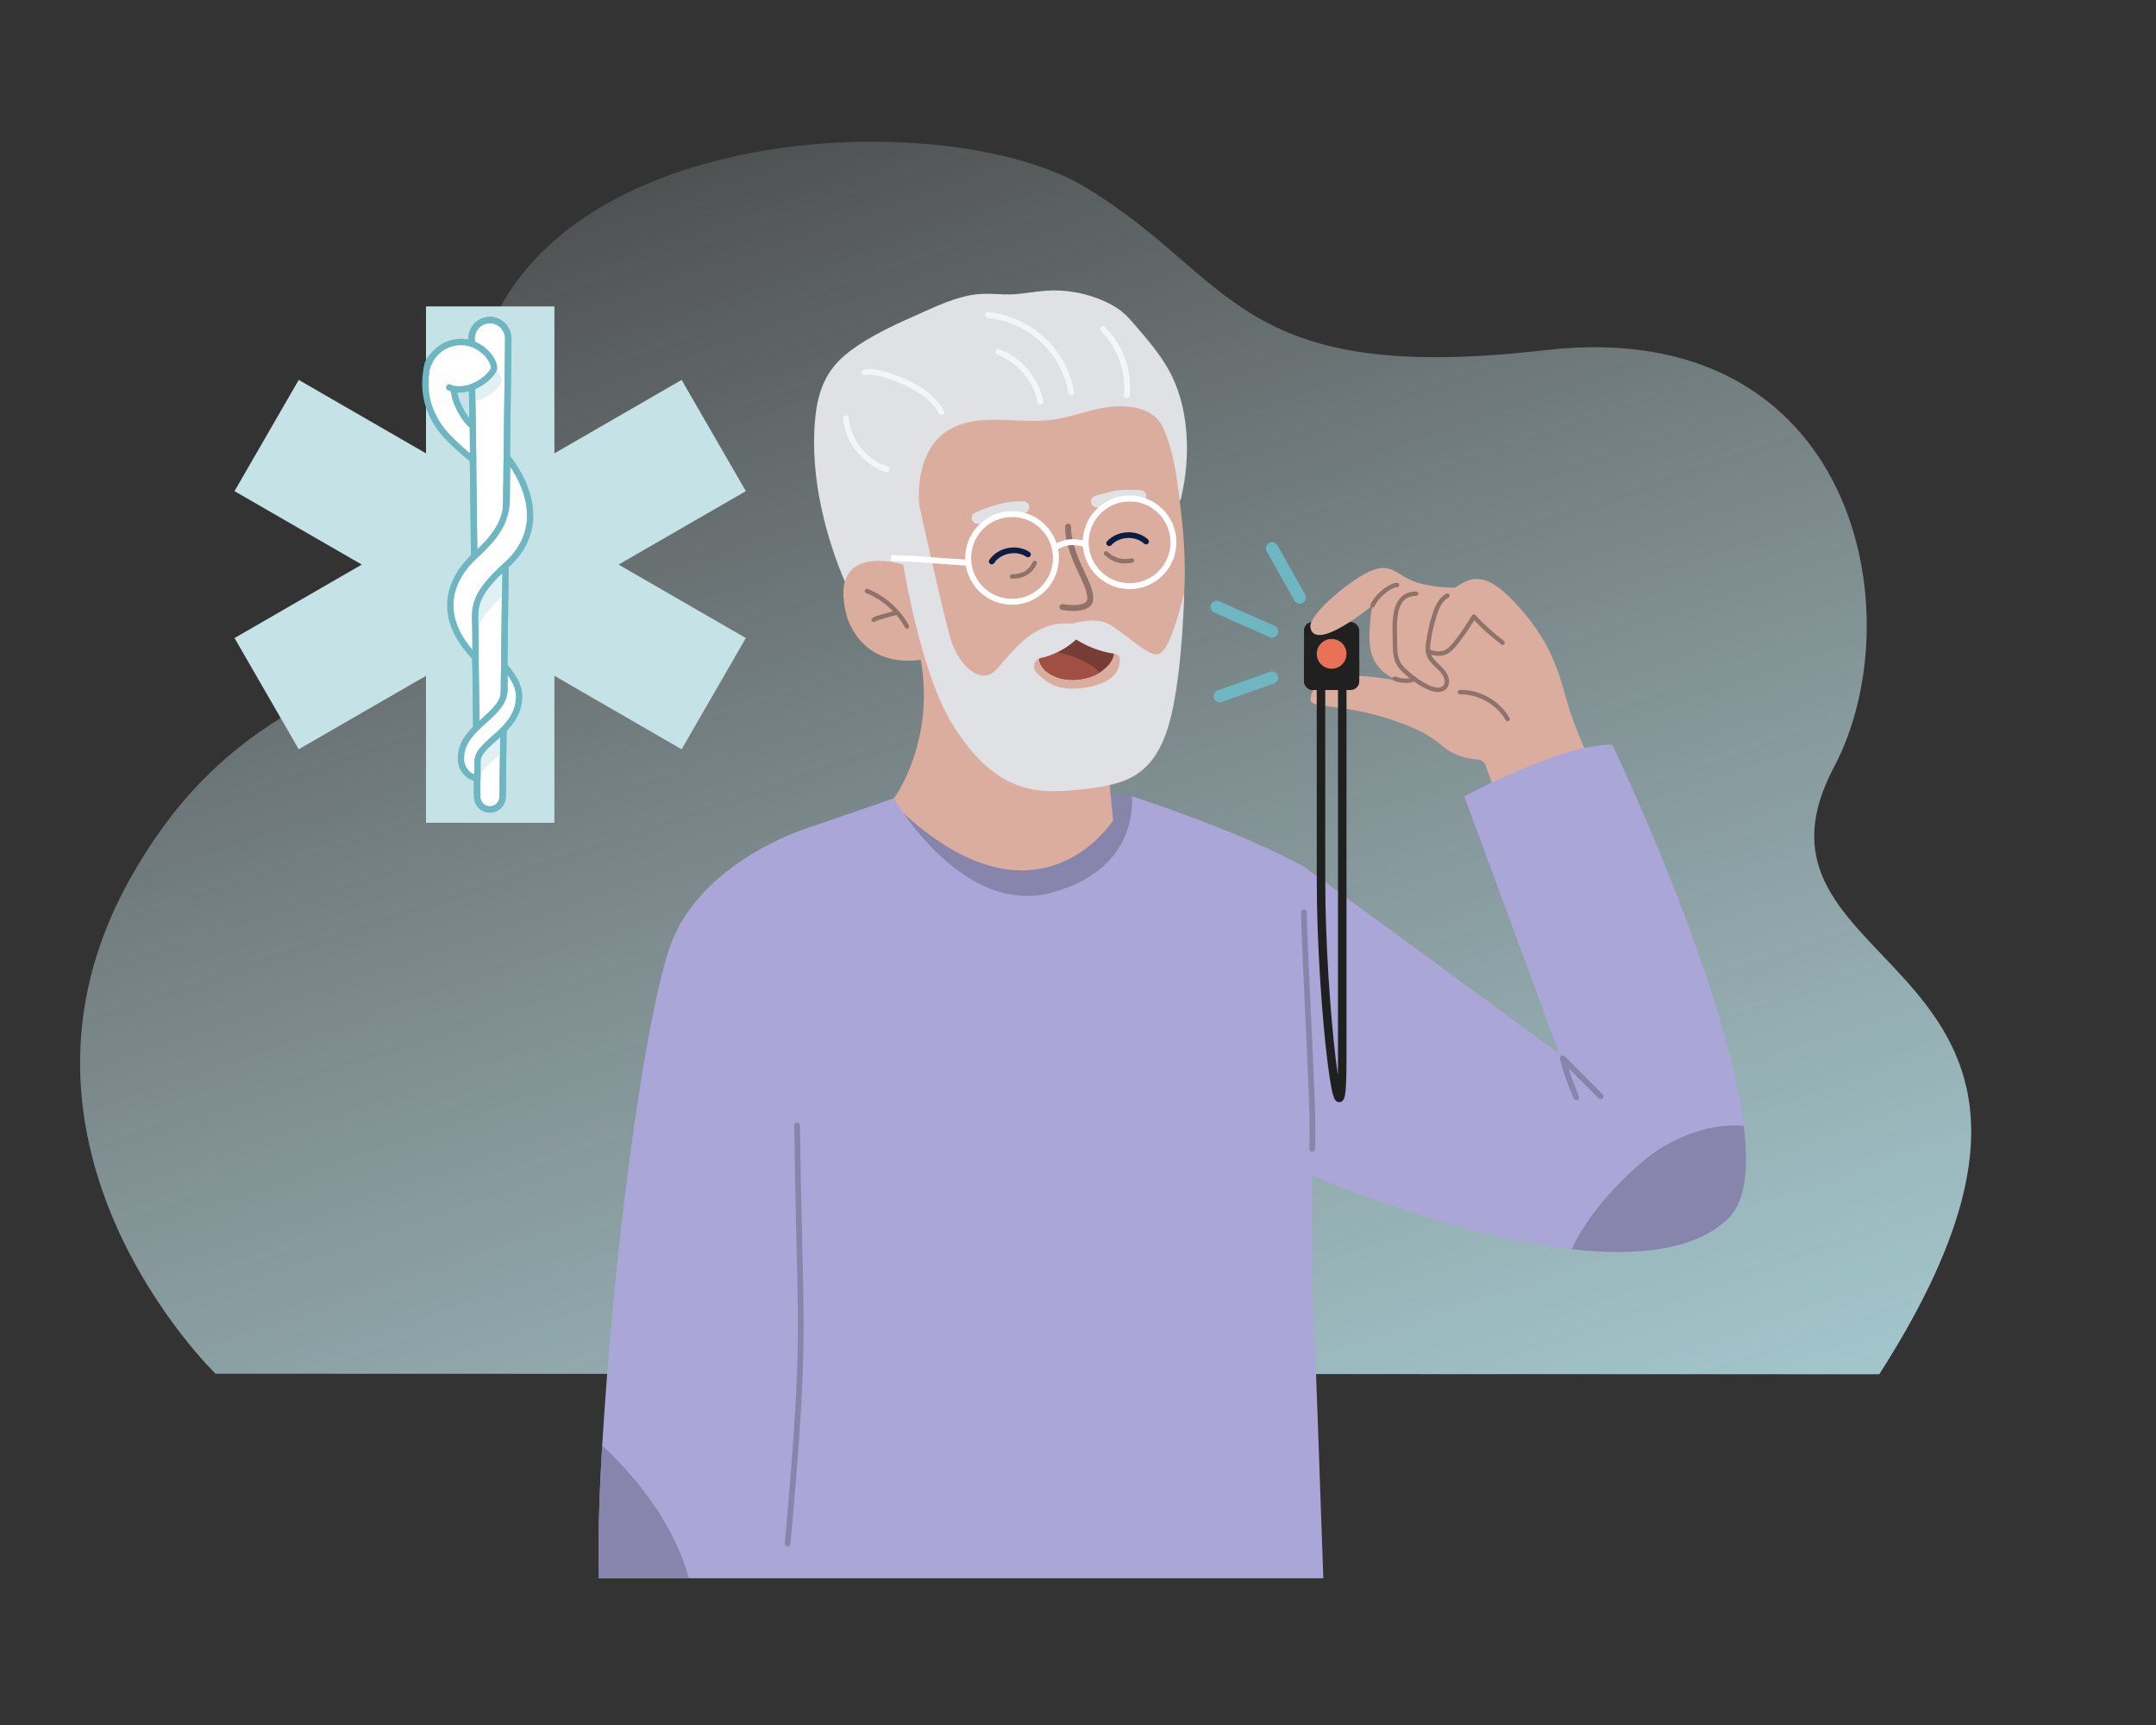 <?xml version="1.0" encoding="UTF-8"?><svg width="350" height="280" viewBox="0 0 350 280" fill="none" xmlns="http://www.w3.org/2000/svg">
<rect x="0" y="0" width="350" height="280" fill="#333333" stroke="none"/>
<path d="M34.991 222.981C34.991 222.981 -3.233 186.063 21.107 142.65C45.447 99.236 78.119 121.084 76.556 70.548C74.993 20.011 151.723 15.692 176.141 30.354C200.558 45.015 200.404 62.664 250.825 56.839C301.246 51.014 310.861 99.696 297.734 124.499C279.11 159.692 349.376 153.91 305.077 223.067L34.991 222.981Z" fill="url(#paint0_linear_12_1708)"/>
<g clip-path="url(#clip0_12_1708)">
<path d="M138.107 96.571C134.1 87.946 131.402 77.468 132.336 67.915C132.781 63.365 134.149 59.947 137.763 57.166C141.477 54.307 145.843 52.456 150.093 50.554C153.056 49.227 156.105 47.88 159.348 47.708C160.939 47.624 162.532 47.827 164.124 47.783C166.021 47.729 167.89 47.325 169.783 47.193C173.239 46.952 176.756 47.644 179.864 49.173C180.63 49.551 181.374 49.98 182.042 50.51C182.884 51.179 183.591 52 184.294 52.814C186.25 55.083 188.219 57.372 189.692 59.98C193.082 65.986 193.314 74.038 191.788 80.598C191.714 80.918 191.631 81.254 191.407 81.493C190.85 82.091 189.819 81.732 189.249 81.148C188.013 79.884 186.824 78.521 185.413 77.427C183.514 75.955 181.527 74.569 179.401 73.442C176.12 71.702 171.296 69.959 168.371 73.27C161.663 80.862 154.446 93.961 154.446 93.961C154.446 93.961 141.578 101.877 138.107 96.57L138.107 96.571Z" fill="#DFE1E5"/>
<path d="M183.747 129.243L179.953 128.898L175.469 134.072L166.155 135.797L158.911 134.072L144.769 130.278L148.218 142.351L159.946 149.594L177.538 148.905L184.782 137.521L183.747 129.243Z" fill="#8885AC"/>
<path d="M180.702 133.151C180.702 133.151 168.031 153.326 144.675 130.104C144.972 130.104 152.435 119.878 149.145 105.463L172.866 113.274L179.283 118.392L180.702 133.151H180.702Z" fill="#DBAD9E"/>
<path d="M150.667 106.913C147.174 107.615 140.585 107.876 137.629 100.572C134.292 89.368 143.406 90.637 146.971 91.73C147.69 91.951 150.249 90.578 150.146 89.835C149.485 85.085 148.406 79.916 149.93 75.221C151.618 70.02 155.632 68.223 160.91 68.135C164.258 68.08 167.627 68.58 170.943 68.12C173.498 67.765 175.94 66.85 178.465 66.321C181.94 65.593 187.014 65.612 188.77 69.33C190.629 73.266 191.16 78.406 191.682 82.694C195.873 117.13 178.509 120.562 178.509 120.562C178.509 120.562 157.297 128.079 150.666 106.913H150.667Z" fill="#DBAD9E"/>
<path d="M147.229 102.046C147.101 102.046 146.978 101.978 146.913 101.858C145.55 99.355 143.249 97.317 140.597 96.266C140.413 96.193 140.322 95.984 140.396 95.8C140.469 95.616 140.678 95.525 140.863 95.599C143.667 96.71 146.103 98.866 147.545 101.515C147.64 101.69 147.575 101.908 147.4 102.003C147.346 102.032 147.287 102.046 147.229 102.046Z" fill="#8F7269"/>
<path d="M141.839 100.969C141.725 100.969 141.614 100.916 141.544 100.815C141.43 100.652 141.471 100.428 141.634 100.315C142.08 100.005 143.123 99.718 144.439 99.375C144.897 99.256 145.293 99.153 145.512 99.078C145.699 99.013 145.904 99.113 145.969 99.301C146.033 99.489 145.933 99.693 145.745 99.758C145.502 99.841 145.093 99.948 144.621 100.071C143.745 100.299 142.421 100.644 142.045 100.905C141.983 100.948 141.911 100.969 141.84 100.969L141.839 100.969Z" fill="#8F7269"/>
<path d="M174.294 99.171C173.733 99.171 173.1 99.115 172.387 99.004C172.125 98.964 171.946 98.719 171.987 98.457C172.027 98.195 172.272 98.017 172.534 98.057C174.358 98.34 175.577 98.237 176.263 97.741C176.644 97.466 176.501 96.636 176.381 96.165C176.175 95.354 175.776 94.5 175.562 94.041L175.371 93.632C174.159 91.046 172.907 88.372 172.909 85.467C172.909 85.203 173.124 84.988 173.389 84.988C173.654 84.988 173.868 85.203 173.868 85.468C173.867 88.158 175.073 90.735 176.24 93.226L176.431 93.636C176.971 94.792 178.235 97.498 176.826 98.518C176.221 98.955 175.397 99.17 174.295 99.17L174.294 99.171Z" fill="#8F7269"/>
<path d="M158.707 85.032C158.336 85.032 157.983 84.816 157.826 84.455C157.615 83.969 157.838 83.405 158.325 83.194C162.296 81.472 164.289 81.348 166.144 81.366C166.674 81.372 167.098 81.805 167.093 82.335C167.087 82.865 166.655 83.291 166.124 83.284C164.422 83.266 162.717 83.379 159.088 84.953C158.963 85.007 158.834 85.032 158.706 85.032L158.707 85.032Z" fill="#DFE1E5"/>
<path d="M178.067 82.349C177.647 82.349 177.261 82.07 177.143 81.646C177.002 81.136 177.301 80.607 177.812 80.466C181.104 79.555 181.789 79.365 185.186 79.571C185.715 79.603 186.118 80.057 186.086 80.586C186.054 81.114 185.599 81.516 185.07 81.484C181.992 81.298 181.575 81.413 178.323 82.314C178.237 82.337 178.151 82.349 178.066 82.349H178.067Z" fill="#DFE1E5"/>
<rect x="211.688" y="100.957" width="8.969" height="11.038" rx="1.38" fill="#212021"/>
<path d="M228.119 110.746C228.119 110.746 221.935 109.34 218.225 109.797C214.852 110.213 212.838 111.256 212.736 113.597C212.923 115.083 217.609 114.116 225.579 116.725C233.549 119.333 233.386 121.056 235.996 122.292C237.53 123.018 238.921 123.223 239.808 123.268C240.422 123.3 240.961 123.679 241.171 124.256L243.005 129.294C243.005 129.294 255.097 128.333 258.12 123.528C258.12 123.528 255.784 118.448 254.684 114.878C253.585 111.309 252.623 105.679 247.539 99.638C242.455 93.596 239.706 92.772 236.271 95.381C236.271 95.381 233.248 95.518 230.087 94.557C226.927 93.596 226.102 91.399 222.942 92.498C219.781 93.596 212.361 99.706 212.726 101.834C213.446 106.03 222.804 98.265 222.804 98.265C222.804 98.265 221.694 103.793 222.808 106.595C224.228 110.164 228.117 110.746 228.117 110.746L228.119 110.746Z" fill="#DBAD9E"/>
<path d="M233.423 112.343C233.305 112.343 233.186 112.334 233.066 112.315C231.065 112.002 228.267 109.822 227.099 108.436C226.211 107.382 226.093 105.892 226.098 104.439C226.099 104.115 226.089 103.746 226.078 103.354C226.021 101.301 225.943 98.489 227.364 97.005C227.983 96.359 228.828 96.022 229.877 96.005C230.074 96 230.239 96.16 230.243 96.358C230.246 96.557 230.087 96.72 229.889 96.723C229.027 96.738 228.371 96.992 227.884 97.501C226.671 98.769 226.743 101.407 226.797 103.334C226.808 103.731 226.818 104.106 226.817 104.441C226.813 105.667 226.873 107.052 227.649 107.972C228.744 109.272 231.442 111.333 233.177 111.605C233.529 111.66 234.005 111.607 234.286 111.293C234.661 110.875 234.535 110.167 234.26 109.685C233.977 109.19 233.547 108.778 233.093 108.343C232.46 107.737 231.805 107.111 231.55 106.22C231.369 105.587 231.432 104.92 231.505 104.344C231.71 102.735 232.068 101.137 232.57 99.593C232.947 98.432 233.542 97.015 234.803 96.366C234.979 96.275 235.196 96.344 235.287 96.521C235.378 96.698 235.309 96.914 235.132 97.005C234.105 97.534 233.589 98.785 233.254 99.816C232.766 101.316 232.418 102.87 232.218 104.435C232.151 104.963 232.097 105.52 232.241 106.022C232.443 106.726 233 107.26 233.59 107.824C234.061 108.276 234.549 108.742 234.883 109.328C235.296 110.05 235.437 111.085 234.821 111.772C234.494 112.137 233.978 112.343 233.422 112.343L233.423 112.343Z" fill="#8F7269"/>
<path d="M233.539 106.442C232.8 106.442 232.005 106.258 231.568 105.874C231.419 105.743 231.404 105.517 231.535 105.367C231.666 105.218 231.893 105.203 232.042 105.334C232.496 105.731 233.899 105.858 234.504 105.556C235.152 105.233 235.65 104.643 236.106 104.067C237.143 102.756 238.093 101.359 238.93 99.913C238.987 99.815 239.087 99.75 239.199 99.736C239.312 99.723 239.425 99.764 239.503 99.847C240.927 101.362 242.487 102.77 244.14 104.031C244.298 104.151 244.328 104.378 244.208 104.535C244.087 104.693 243.861 104.723 243.703 104.603C242.146 103.414 240.67 102.098 239.309 100.687C238.515 102.015 237.629 103.3 236.67 104.513C236.164 105.153 235.605 105.81 234.825 106.2C234.503 106.36 234.033 106.443 233.538 106.443L233.539 106.442Z" fill="#8F7269"/>
<path d="M222.805 98.624C222.753 98.624 222.7 98.612 222.65 98.588C222.471 98.502 222.395 98.287 222.482 98.109C223.453 96.094 225.838 94.52 226.821 94.6C227.019 94.616 227.167 94.789 227.151 94.987C227.135 95.184 226.961 95.332 226.763 95.316C226.166 95.267 224.024 96.565 223.13 98.42C223.068 98.549 222.939 98.624 222.806 98.624H222.805Z" fill="#8F7269"/>
<path d="M244.751 117.084C244.627 117.084 244.505 117.02 244.439 116.904C242.984 114.378 240.072 112.704 237.155 112.704C237.107 112.704 237.059 112.704 237.011 112.705C236.813 112.708 236.648 112.551 236.644 112.352C236.64 112.153 236.799 111.99 236.997 111.986C238.588 111.956 240.194 112.371 241.639 113.189C243.085 114.006 244.269 115.167 245.062 116.545C245.161 116.717 245.102 116.937 244.93 117.036C244.873 117.068 244.812 117.084 244.751 117.084V117.084Z" fill="#8F7269"/>
<path d="M280.576 197.773C275.099 203.063 265.497 203.936 255.167 202.766C250.208 202.211 245.076 201.175 240.156 199.929C225.01 196.124 211.879 190.336 211.879 190.336C211.879 190.336 207.726 173.007 208.579 156.877C208.886 151.079 209.845 145.434 211.879 140.805L253.143 171.052L237.719 129.275C237.719 129.275 253.651 120.62 261.757 120.908C261.757 120.908 280.269 159.647 283.079 182.764C283.914 189.598 283.367 195.07 280.576 197.772V197.773Z" fill="#AAA7D8"/>
<path d="M214.823 256.182H97.229C97.017 249.29 97.383 240.961 97.761 234.619C97.784 234.31 98.002 230.778 98.088 229.565C100.488 194.635 105.295 163.49 108.778 153.599C113.602 139.907 130.788 134.509 130.788 134.509L145.114 129.588C145.114 129.588 156.04 148.779 170.632 144.921C185.217 141.063 183.747 129.243 183.747 129.243C184.108 129.42 201.097 134.766 211.879 140.805C211.879 140.805 213.048 164.314 213.065 176.77C213.093 199.913 212.704 203.285 213.065 209.072C213.345 213.611 214.388 243.486 214.823 256.182Z" fill="#AAA7D8"/>
<path d="M228.253 110.856C227.619 110.856 226.91 110.734 226.282 110.488C226.097 110.416 226.006 110.207 226.078 110.023C226.15 109.838 226.358 109.747 226.543 109.819C227.748 110.29 229.014 110.185 229.357 109.906C229.511 109.78 229.737 109.803 229.863 109.957C229.988 110.111 229.965 110.337 229.811 110.462C229.489 110.725 228.912 110.857 228.253 110.857V110.856Z" fill="#8F7269"/>
<path d="M178.865 108.933C178.741 109.027 178.603 109.122 178.462 109.194C175.826 110.816 171.666 110.797 169.576 108.727C168.771 107.916 168.243 106.581 169.041 105.619C169.094 105.543 169.162 105.477 169.244 105.41C170.107 104.526 171.712 103.887 173.31 103.688C173.31 103.688 178.044 102.872 179.99 104.465C181.699 105.864 180.482 107.756 178.866 108.932L178.865 108.933Z" fill="#753D35"/>
<path d="M178.462 109.195C175.826 110.817 171.666 110.797 169.576 108.728C168.771 107.917 168.243 106.581 169.041 105.619C169.094 105.543 169.162 105.478 169.244 105.411C169.54 105.433 169.897 105.485 170.301 105.569C171.796 105.868 173.237 106.207 174.618 106.73C175.485 107.059 176.832 107.68 177.765 108.445C178.05 108.682 178.292 108.935 178.462 109.195Z" fill="#A04F42"/>
<path d="M182.595 91.457C181.367 91.457 180.358 91.024 179.306 90.088C179.157 89.956 179.144 89.728 179.276 89.581C179.409 89.432 179.636 89.419 179.785 89.552C180.992 90.626 182.082 90.927 183.675 90.628C183.87 90.591 184.058 90.72 184.095 90.915C184.132 91.11 184.003 91.298 183.808 91.335C183.378 91.415 182.976 91.457 182.595 91.457V91.457Z" fill="#8F7269"/>
<path d="M164.292 93.928C164.093 93.928 163.932 93.767 163.932 93.569C163.932 93.37 164.093 93.209 164.292 93.209C166.629 93.209 167.32 91.873 167.652 91.23L167.664 91.206C167.755 91.029 167.972 90.96 168.149 91.052C168.325 91.143 168.395 91.36 168.303 91.536L168.29 91.56C167.924 92.269 167.067 93.928 164.291 93.928H164.292Z" fill="#8F7269"/>
<path d="M164.304 98.158C164.1 98.158 163.894 98.15 163.688 98.134C161.664 97.973 159.824 97.034 158.507 95.49C157.19 93.946 156.553 91.981 156.714 89.959C157.047 85.784 160.717 82.658 164.895 82.99C166.919 83.151 168.759 84.091 170.077 85.634C171.394 87.178 172.031 89.143 171.87 91.165C171.709 93.187 170.769 95.026 169.224 96.343C167.835 97.525 166.108 98.158 164.304 98.158ZM164.287 83.925C160.861 83.925 157.947 86.565 157.67 90.035C157.529 91.802 158.086 93.519 159.237 94.868C160.387 96.217 161.996 97.037 163.764 97.178C163.944 97.193 164.124 97.2 164.303 97.2C165.879 97.2 167.388 96.646 168.601 95.613C169.951 94.463 170.772 92.856 170.913 91.089C171.054 89.322 170.498 87.605 169.347 86.256C168.196 84.907 166.588 84.087 164.819 83.946C164.64 83.931 164.463 83.925 164.287 83.925Z" fill="white"/>
<path d="M183.386 95.622C183.181 95.622 182.976 95.614 182.77 95.597C178.591 95.265 175.463 91.598 175.796 87.423C176.128 83.247 179.798 80.121 183.977 80.454C186.001 80.615 187.841 81.554 189.159 83.098C190.476 84.642 191.113 86.606 190.951 88.629C190.79 90.651 189.85 92.49 188.305 93.806C186.917 94.988 185.19 95.622 183.386 95.622ZM176.752 87.499C176.461 91.147 179.195 94.352 182.846 94.642C184.614 94.783 186.333 94.227 187.683 93.077C189.033 91.927 189.855 90.32 189.995 88.553C190.136 86.786 189.58 85.069 188.429 83.72C187.278 82.371 185.67 81.551 183.901 81.41C180.251 81.12 177.043 83.851 176.752 87.499L176.752 87.499Z" fill="white"/>
<path d="M171.378 89.303L170.943 88.449C173.22 87.29 174.236 87.361 176.356 87.838L176.145 88.773C174.193 88.334 173.392 88.278 171.378 89.304L171.378 89.303Z" fill="white"/>
<path d="M143.933 76.631C143.886 76.631 143.838 76.623 143.791 76.609C140.049 75.41 137.203 71.841 136.87 67.929C136.848 67.674 137.038 67.449 137.293 67.427C137.548 67.405 137.773 67.595 137.795 67.85C138.098 71.399 140.68 74.637 144.075 75.725C144.319 75.803 144.453 76.064 144.375 76.308C144.312 76.505 144.129 76.63 143.933 76.63V76.631Z" fill="#F4F5F7"/>
<path d="M152.839 67.369C152.676 67.369 152.518 67.283 152.433 67.13C150.751 64.107 147.294 62.56 144.471 61.549C143.232 61.106 141.797 60.653 140.445 60.889C140.192 60.933 139.952 60.764 139.908 60.512C139.864 60.26 140.033 60.019 140.285 59.975C141.861 59.7 143.433 60.193 144.783 60.676C147.76 61.741 151.412 63.386 153.245 66.68C153.37 66.904 153.289 67.186 153.064 67.311C152.993 67.35 152.915 67.369 152.839 67.369Z" fill="#F4F5F7"/>
<path d="M168.916 65.637C168.7 65.637 168.506 65.485 168.462 65.264C167.771 61.824 165.202 58.802 161.915 57.566C161.675 57.475 161.554 57.208 161.644 56.968C161.735 56.728 162.002 56.607 162.242 56.697C165.822 58.044 168.621 61.335 169.373 65.082C169.423 65.334 169.26 65.578 169.009 65.628C168.978 65.635 168.947 65.638 168.917 65.638L168.916 65.637Z" fill="#F4F5F7"/>
<path d="M173.92 64.178C173.699 64.178 173.503 64.019 173.463 63.794C172.905 60.625 171.298 57.673 168.938 55.483C166.579 53.293 163.514 51.91 160.31 51.588C160.055 51.562 159.868 51.335 159.894 51.08C159.92 50.825 160.147 50.639 160.403 50.665C163.808 51.007 167.063 52.477 169.571 54.804C172.078 57.131 173.785 60.267 174.379 63.633C174.424 63.886 174.255 64.126 174.002 64.171C173.975 64.175 173.947 64.178 173.921 64.178H173.92Z" fill="#F4F5F7"/>
<path d="M182.914 64.612C182.898 64.612 182.882 64.611 182.865 64.609C182.61 64.583 182.424 64.355 182.451 64.1C182.841 60.346 181.409 56.371 178.714 53.727C178.531 53.547 178.528 53.253 178.708 53.071C178.888 52.887 179.182 52.885 179.365 53.065C180.795 54.468 181.92 56.237 182.621 58.181C183.321 60.124 183.582 62.204 183.375 64.196C183.35 64.435 183.148 64.612 182.914 64.612V64.612Z" fill="#F4F5F7"/>
<path d="M160.996 91.606C160.908 91.606 160.818 91.581 160.739 91.527C160.526 91.385 160.469 91.096 160.611 90.883C161.269 89.903 162.367 89.201 163.624 88.956C164.882 88.711 166.163 88.95 167.141 89.613C167.354 89.756 167.409 90.045 167.265 90.257C167.121 90.47 166.832 90.525 166.62 90.381C165.845 89.856 164.818 89.669 163.802 89.866C162.786 90.064 161.904 90.623 161.383 91.4C161.294 91.533 161.147 91.605 160.997 91.605L160.996 91.606Z" fill="#091E42"/>
<path d="M180.065 88.642C179.954 88.642 179.842 88.602 179.753 88.522C179.563 88.349 179.549 88.056 179.722 87.866C180.516 86.992 181.704 86.457 182.984 86.399C184.263 86.341 185.497 86.765 186.367 87.563C186.556 87.736 186.569 88.029 186.395 88.218C186.221 88.407 185.928 88.42 185.739 88.246C185.049 87.614 184.061 87.279 183.026 87.326C181.992 87.373 181.038 87.798 180.41 88.49C180.318 88.59 180.192 88.642 180.066 88.642H180.065Z" fill="#091E42"/>
<path d="M186.988 106.082C185.482 105.555 181.598 102.075 179.861 101.232C177.54 100.092 174.087 101.232 174.087 101.232C168.093 100.658 164.755 105.248 161.944 108.478C159.143 111.717 155.69 107.615 154.549 104.414C153.408 101.204 148.5 78.657 148.5 78.657C144.184 75.207 145.926 87.21 145.926 87.21C145.926 87.21 148.679 107.845 154.549 117.448C161.792 129.294 168.937 128.843 175.593 128.124C182.692 127.358 187.842 126.207 190.221 115.789C191.995 107.998 192.235 96.363 192.235 96.363C189.713 106.081 188.504 106.608 186.988 106.081V106.082ZM174.116 111.785C171.076 111.794 169.56 110.481 168.237 109.139C167.488 108.382 167.881 107.05 168.918 106.82C171.067 106.35 173.09 105.296 174.702 103.801C175.556 104.347 176.476 104.817 177.426 105.19C178.52 105.622 179.661 105.928 180.831 106.101C181.119 106.148 181.436 106.197 181.599 106.426C181.676 106.523 181.723 106.638 181.743 106.753C182.175 110.749 176.995 111.774 174.117 111.784L174.116 111.785Z" fill="#DFE1E5"/>
<path d="M157.133 91.819C154.694 91.669 153.286 91.562 152.043 91.467C150.106 91.32 148.706 91.214 144.655 91.041L144.695 90.084C148.763 90.257 150.17 90.364 152.116 90.512C153.355 90.606 154.76 90.713 157.192 90.862L157.133 91.819Z" fill="white"/>
<path d="M127.867 251.022C127.854 251.022 127.839 251.021 127.825 251.02C127.568 250.997 127.378 250.77 127.401 250.513C129.827 223.4 129.687 217.694 129.312 202.446C129.189 197.404 129.034 191.128 128.938 182.696C128.935 182.438 129.142 182.227 129.4 182.224H129.406C129.661 182.224 129.87 182.429 129.873 182.686C129.969 191.112 130.123 197.384 130.247 202.423C130.622 217.71 130.763 223.43 128.332 250.597C128.31 250.84 128.106 251.023 127.867 251.023L127.867 251.022Z" fill="#8885AC"/>
<path d="M111.837 256.182H97.229C97.017 249.29 97.383 240.961 97.761 234.619C102.476 239.032 109.173 246.571 111.837 256.182Z" fill="#8885AC"/>
<path d="M213.018 186.94C213.009 186.94 212.999 186.94 212.99 186.939C212.733 186.924 212.535 186.704 212.551 186.446C212.763 182.786 212.262 172.394 211.819 163.224C211.521 157.048 211.239 151.214 211.205 148.084C211.202 147.826 211.409 147.615 211.667 147.612H211.672C211.928 147.612 212.137 147.817 212.14 148.074C212.174 151.186 212.455 157.012 212.753 163.179C213.196 172.372 213.699 182.791 213.484 186.5C213.47 186.748 213.264 186.94 213.018 186.94Z" fill="#8885AC"/>
<path d="M255.882 178.559C255.701 178.559 255.53 178.454 255.453 178.278C254.554 176.219 253.803 174.074 253.223 171.902C253.169 171.698 253.258 171.483 253.441 171.378C253.625 171.272 253.856 171.303 254.006 171.452L260.193 177.632C260.376 177.815 260.376 178.11 260.193 178.293C260.01 178.476 259.715 178.476 259.532 178.293L254.629 173.395C255.107 174.928 255.67 176.438 256.311 177.904C256.414 178.141 256.306 178.416 256.069 178.519C256.008 178.545 255.945 178.558 255.882 178.558L255.882 178.559Z" fill="#8885AC"/>
<path d="M280.576 197.773C275.099 203.063 265.497 203.936 255.167 202.766C258.265 195.732 266.178 188.352 270.053 186.1C273.986 183.819 278.561 182.333 283.078 182.764C283.913 189.598 283.367 195.07 280.575 197.772L280.576 197.773Z" fill="#8885AC"/>
<path d="M217.897 110.616V172.103C217.897 190.458 214.447 163.66 214.447 142.736C214.447 121.812 214.447 112.604 214.447 110.616" stroke="#212021" stroke-width="1.38"/>
<rect x="211.688" y="105.787" width="8.969" height="6.209" rx="1.38" fill="#212021"/>
<path d="M218.587 106.131C218.587 107.465 217.506 108.546 216.172 108.546C214.838 108.546 213.757 107.465 213.757 106.131C213.757 104.798 214.838 103.717 216.172 103.717C217.506 103.717 218.587 104.798 218.587 106.131Z" fill="#E97158"/>
<path d="M211 97L206.5 89" stroke="#6EB7C2" stroke-width="2" stroke-linecap="round"/>
<path d="M206.5 102.5L197.5 98.5" stroke="#6EB7C2" stroke-width="2" stroke-linecap="round"/>
<path d="M198 113L206.5 110" stroke="#6EB7C2" stroke-width="2" stroke-linecap="round"/>
</g>
<path d="M121.079 79.721L110.652 61.667L90.001 73.59V49.735H69.156V73.59L48.495 61.667L38.069 79.721L58.73 91.644L38.069 103.567L48.495 121.621L69.156 109.698V133.553H90.001V109.698L110.652 121.621L121.079 103.567L100.418 91.644L121.079 79.721Z" fill="#C5E2E6"/>
<path d="M76.545 55.012L77.463 129.358C77.47 129.901 77.691 130.419 78.078 130.801C78.464 131.182 78.985 131.396 79.528 131.396C80.071 131.396 80.593 131.182 80.979 130.801C81.365 130.419 81.586 129.901 81.594 129.358L82.511 55.012C82.517 54.611 82.444 54.212 82.294 53.839C82.145 53.466 81.922 53.127 81.641 52.841C81.359 52.555 81.023 52.328 80.652 52.172C80.282 52.017 79.884 51.938 79.483 51.938C78.687 51.962 77.933 52.298 77.384 52.873C76.834 53.448 76.533 54.217 76.545 55.012Z" fill="white"/>
<path d="M76.545 55.012L77.463 129.358C77.47 129.901 77.691 130.419 78.078 130.801C78.464 131.182 78.985 131.396 79.528 131.396C80.071 131.396 80.593 131.182 80.979 130.801C81.365 130.419 81.586 129.901 81.594 129.358L82.511 55.012C82.517 54.611 82.444 54.212 82.294 53.839C82.145 53.466 81.922 53.127 81.641 52.841C81.359 52.555 81.023 52.328 80.652 52.172C80.282 52.017 79.884 51.938 79.483 51.938C78.687 51.962 77.933 52.298 77.384 52.873C76.834 53.448 76.533 54.217 76.545 55.012V55.012Z" stroke="#6EB7C2" stroke-width="1.035" stroke-linecap="round" stroke-linejoin="round"/>
<path d="M82.08 96.279L82.209 86.449C81.952 89.065 80.795 91.378 77.16 94.654L77.05 94.764L77.16 103.594C77.371 101.648 78.335 99.647 82.08 96.279ZM81.75 121.85L81.869 115.848C81.63 118.17 79.354 119.748 77.445 121.593L77.509 126.88C77.665 125.145 79.905 123.769 81.75 121.85ZM78.051 57.959C77.579 57.758 77.076 57.64 76.564 57.61L76.665 65.237C77.623 65.07 78.536 64.707 79.347 64.172C80.159 63.637 80.852 62.94 81.382 62.126C81.704 61.538 80.859 59.17 78.051 57.959Z" fill="#E1F0F2"/>
<path d="M76.545 55.012L77.463 129.358C77.47 129.901 77.691 130.419 78.078 130.801C78.464 131.182 78.985 131.396 79.528 131.396C80.071 131.396 80.593 131.182 80.979 130.801C81.365 130.419 81.586 129.901 81.594 129.358L82.511 55.012C82.517 54.611 82.444 54.212 82.294 53.839C82.145 53.466 81.922 53.127 81.641 52.841C81.359 52.555 81.023 52.328 80.652 52.172C80.282 52.017 79.884 51.938 79.483 51.938C78.687 51.962 77.933 52.298 77.384 52.873C76.834 53.448 76.533 54.217 76.545 55.012V55.012Z" stroke="#6EB7C2" stroke-width="1.035" stroke-linecap="round" stroke-linejoin="round"/>
<path d="M73.874 64.457C73.571 63.177 73.603 61.839 73.966 60.575C73.97 60.547 73.97 60.519 73.966 60.492C74.078 60.176 74.121 59.841 74.093 59.508C74.065 59.174 73.966 58.85 73.804 58.558C73.642 58.265 73.42 58.01 73.152 57.809C72.884 57.609 72.577 57.468 72.25 57.394C71.924 57.321 71.586 57.318 71.258 57.385C70.93 57.452 70.62 57.588 70.349 57.784C70.077 57.979 69.85 58.23 69.683 58.52C69.515 58.809 69.411 59.131 69.377 59.464C68.896 61.515 68.953 63.655 69.542 65.678C70.162 67.626 71.22 69.407 72.635 70.882C73.884 72.182 75.225 73.39 76.646 74.498L76.812 74.645L76.747 69.138C75.444 68.239 74.187 65.696 73.874 64.457ZM83.292 110.01C82.891 109.357 82.43 108.742 81.915 108.174V111.901C81.915 116.224 74.838 117.94 74.838 122.988C74.784 123.785 75.029 124.573 75.524 125.199C76.02 125.826 76.731 126.245 77.518 126.375V123.622C77.518 120.428 84.274 118.739 84.274 112.975C84.218 111.916 83.879 110.892 83.292 110.01ZM82.356 74.306L82.273 80.593C82.273 83.824 81.401 86.329 77.16 90.157C72.92 93.984 70.68 100.106 77.216 106.788L77.16 102.575C77.16 98.968 76.243 97.068 82.199 91.726C90.653 84.145 82.622 74.59 82.356 74.306Z" fill="white" stroke="#6EB7C2" stroke-width="1.035" stroke-linecap="round" stroke-linejoin="round"/>
<path d="M69.285 59.859C69.478 59.08 69.832 58.35 70.325 57.717C70.818 57.084 71.439 56.561 72.147 56.184C72.855 55.806 73.635 55.582 74.435 55.526C75.236 55.469 76.039 55.582 76.793 55.857C79.611 57.068 80.465 59.437 80.134 60.024C79.069 61.951 75.545 64.026 72.92 62.888" fill="white"/>
<path d="M69.285 59.859C69.478 59.08 69.832 58.35 70.325 57.717C70.818 57.084 71.439 56.561 72.147 56.184C72.855 55.806 73.635 55.582 74.435 55.526C75.236 55.469 76.039 55.582 76.793 55.857C79.611 57.068 80.465 59.437 80.134 60.024C79.069 61.951 75.545 64.026 72.92 62.888" stroke="#6EB7C2" stroke-width="1.035" stroke-linecap="round" stroke-linejoin="round"/>
<defs>
<linearGradient id="paint0_linear_12_1708" x1="231.707" y1="283.162" x2="118.527" y2="-47.243" gradientUnits="userSpaceOnUse">
<stop stop-color="#A8D3DA"/>
<stop offset="0.967" stop-color="#E2F0F2" stop-opacity="0"/>
</linearGradient>
<clipPath id="clip0_12_1708">
<rect width="186.27" height="209.036" fill="white" transform="translate(97.166 47.146)"/>
</clipPath>
</defs>
</svg>
